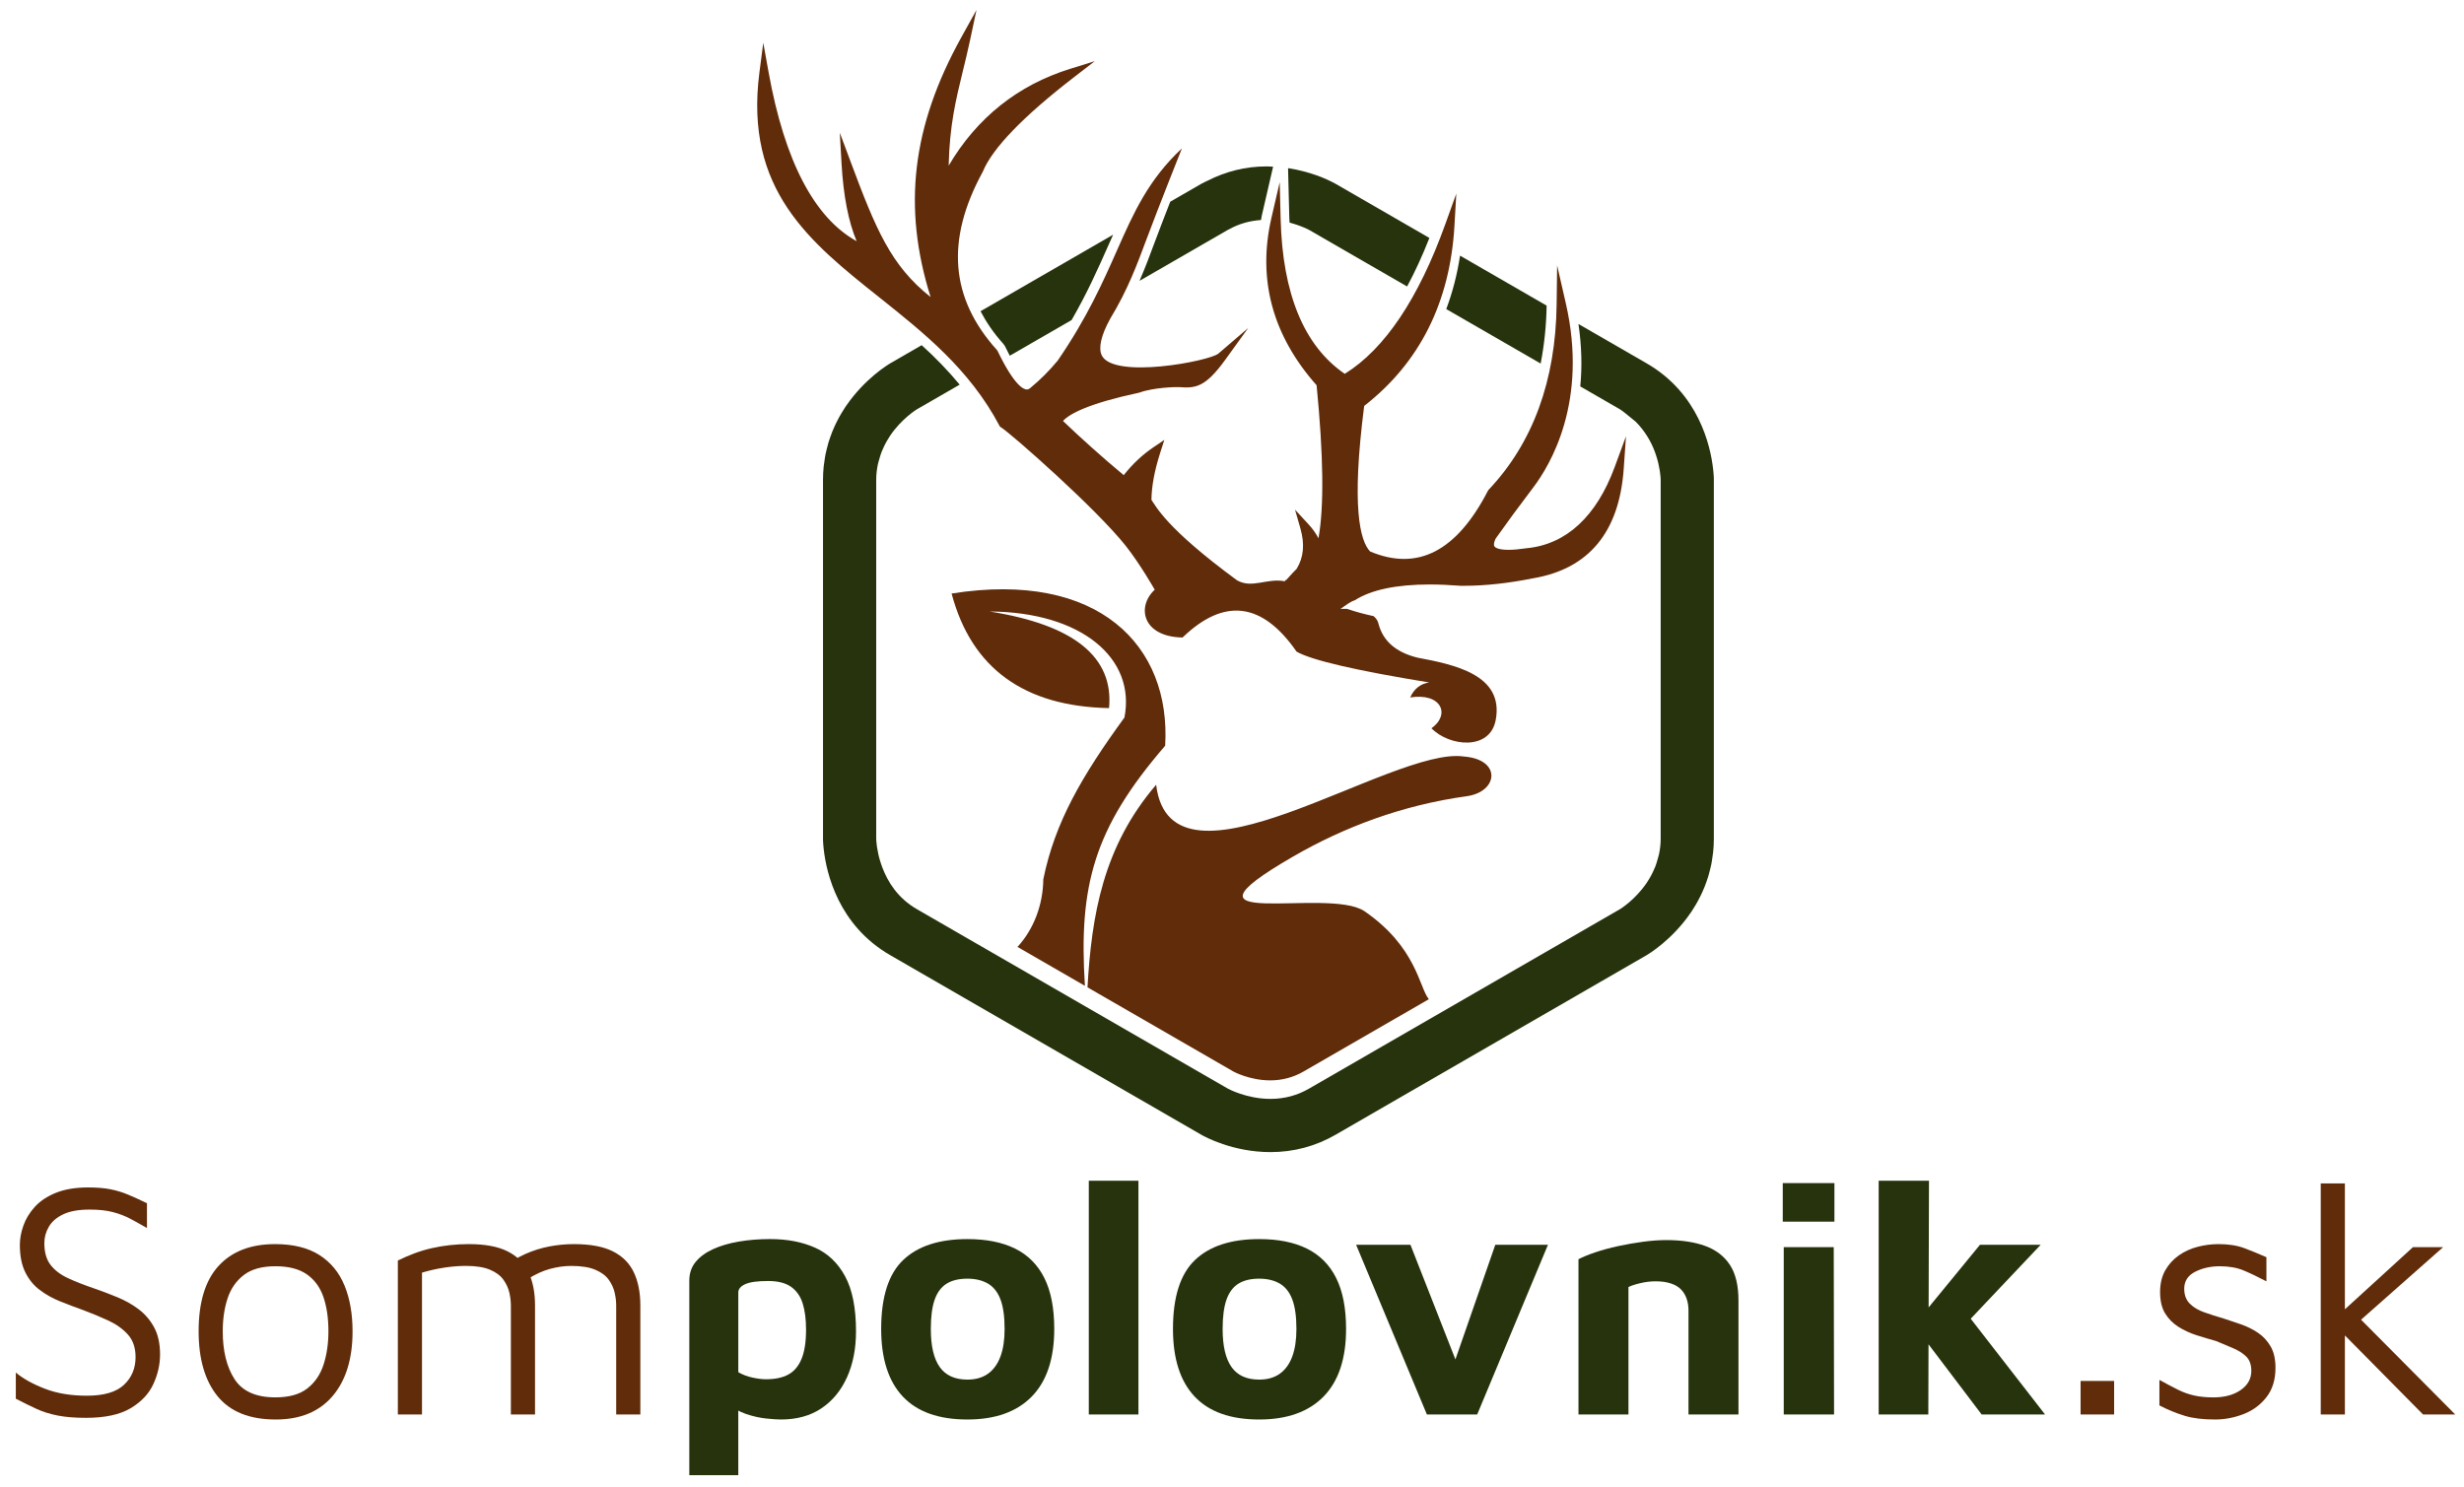 <?xml version="1.0" encoding="utf-8"?>
<!-- Generator: Adobe Illustrator 16.0.0, SVG Export Plug-In . SVG Version: 6.00 Build 0)  -->
<!DOCTYPE svg PUBLIC "-//W3C//DTD SVG 1.1//EN" "http://www.w3.org/Graphics/SVG/1.1/DTD/svg11.dtd">
<svg version="1.1" id="Vrstva_1" xmlns="http://www.w3.org/2000/svg" xmlns:xlink="http://www.w3.org/1999/xlink" x="0px" y="0px"
	 width="247.25px" height="149.25px" viewBox="0 0 247.25 149.25" enable-background="new 0 0 247.25 149.25" xml:space="preserve">
<g>
	<g>
		<path fill="#602C0A" d="M8.622,142.297c-1.122,0-2.076-0.078-2.861-0.235s-1.492-0.382-2.12-0.673
			c-0.628-0.291-1.313-0.627-2.053-1.01v-2.625c0.718,0.606,1.683,1.144,2.894,1.614c1.212,0.474,2.626,0.709,4.241,0.709
			c1.705,0,2.945-0.365,3.719-1.094c0.774-0.73,1.161-1.656,1.161-2.777c0-0.942-0.258-1.7-0.774-2.271
			c-0.517-0.573-1.179-1.044-1.986-1.413c-0.808-0.371-1.661-0.725-2.558-1.061c-0.763-0.27-1.52-0.556-2.271-0.859
			c-0.752-0.303-1.431-0.685-2.036-1.145c-0.606-0.458-1.089-1.053-1.448-1.784c-0.359-0.728-0.538-1.644-0.538-2.742
			c0-0.606,0.118-1.245,0.353-1.917c0.236-0.674,0.616-1.303,1.144-1.887c0.527-0.583,1.233-1.054,2.12-1.414
			c0.887-0.357,1.969-0.538,3.248-0.538c0.875,0,1.621,0.062,2.238,0.187c0.617,0.122,1.206,0.303,1.768,0.538
			c0.561,0.235,1.189,0.521,1.884,0.858v2.49c-0.583-0.338-1.139-0.646-1.666-0.926c-0.528-0.28-1.11-0.506-1.75-0.673
			c-0.639-0.169-1.418-0.252-2.339-0.252c-1.099,0-1.98,0.157-2.642,0.471c-0.662,0.313-1.144,0.729-1.447,1.245
			c-0.303,0.517-0.454,1.066-0.454,1.649c0,0.92,0.207,1.648,0.623,2.187c0.415,0.539,0.998,0.982,1.75,1.33
			c0.751,0.349,1.621,0.689,2.607,1.026c0.785,0.27,1.57,0.567,2.356,0.893c0.785,0.325,1.498,0.729,2.137,1.21
			c0.639,0.484,1.155,1.089,1.549,1.818c0.392,0.729,0.589,1.633,0.589,2.709c0,1.01-0.225,2.003-0.674,2.979
			c-0.449,0.976-1.211,1.784-2.288,2.423C12.021,141.979,10.529,142.297,8.622,142.297z"/>
		<path fill="#602C0A" d="M27.671,142.465c-2.625,0-4.573-0.779-5.84-2.339s-1.9-3.73-1.9-6.512c0-2.917,0.666-5.104,2.002-6.563
			c1.334-1.457,3.225-2.188,5.671-2.188c1.817,0,3.298,0.365,4.443,1.094c1.144,0.73,1.986,1.751,2.523,3.064
			c0.539,1.312,0.808,2.843,0.808,4.594c0,2.759-0.667,4.925-2.002,6.495C32.041,141.68,30.139,142.465,27.671,142.465z
			 M27.637,140.244c1.369,0,2.436-0.297,3.197-0.893c0.763-0.594,1.308-1.39,1.632-2.389c0.325-0.998,0.489-2.113,0.489-3.349
			c0-1.323-0.168-2.474-0.505-3.45c-0.337-0.976-0.892-1.732-1.667-2.271c-0.774-0.539-1.823-0.808-3.147-0.808
			c-1.346,0-2.401,0.292-3.164,0.875c-0.763,0.585-1.307,1.364-1.632,2.339c-0.325,0.977-0.488,2.082-0.488,3.316
			c0,1.975,0.392,3.573,1.178,4.795C24.317,139.633,25.686,140.244,27.637,140.244z"/>
		<path fill="#602C0A" d="M53.687,131.021v10.939h-2.423v-10.939c0-0.403-0.05-0.829-0.151-1.278
			c-0.101-0.448-0.298-0.88-0.589-1.296c-0.291-0.414-0.74-0.751-1.346-1.01c-0.606-0.258-1.414-0.387-2.423-0.387
			c-0.696,0-1.414,0.057-2.154,0.17c-0.74,0.111-1.492,0.279-2.255,0.504v14.236h-2.423v-15.449c0.539-0.269,1.094-0.51,1.667-0.723
			c0.572-0.213,1.155-0.388,1.75-0.522c0.595-0.134,1.2-0.235,1.817-0.302c0.617-0.067,1.24-0.102,1.868-0.102
			c1.638,0,2.94,0.24,3.905,0.725c0.964,0.482,1.665,1.184,2.104,2.104C53.469,128.611,53.687,129.722,53.687,131.021z
			 M50.49,127.186c0.741-0.561,1.493-1.01,2.255-1.346c0.763-0.336,1.554-0.585,2.373-0.742c0.819-0.156,1.644-0.235,2.474-0.235
			c1.637,0,2.939,0.241,3.904,0.726c0.964,0.481,1.667,1.183,2.104,2.104c0.437,0.92,0.656,2.03,0.656,3.33v10.939h-2.423v-10.939
			c0-0.404-0.051-0.829-0.152-1.278c-0.101-0.449-0.297-0.88-0.589-1.296c-0.292-0.415-0.74-0.751-1.346-1.01
			c-0.606-0.258-1.413-0.387-2.423-0.387c-0.695,0-1.413,0.102-2.154,0.303c-0.74,0.203-1.493,0.551-2.255,1.044L50.49,127.186z"/>
		<path fill="#26330C" d="M78.358,142.465c-0.337,0-0.831-0.033-1.481-0.1c-0.651-0.068-1.324-0.22-2.02-0.455
			c-0.695-0.236-1.29-0.602-1.784-1.094l1.01-1.582v8.818h-4.914v-19.521c0-0.74,0.213-1.368,0.639-1.885
			c0.426-0.516,1.01-0.942,1.75-1.279c0.74-0.338,1.599-0.59,2.575-0.757c0.977-0.168,2.025-0.253,3.147-0.253
			c1.706,0,3.203,0.285,4.494,0.859c1.29,0.57,2.299,1.529,3.028,2.877c0.729,1.346,1.094,3.187,1.094,5.52
			c0,1.75-0.302,3.293-0.908,4.627c-0.605,1.335-1.464,2.373-2.575,3.113S79.951,142.465,78.358,142.465z M76.877,138.426
			c0.897,0,1.638-0.154,2.221-0.471c0.583-0.314,1.026-0.835,1.33-1.564c0.303-0.729,0.455-1.711,0.455-2.945
			c0-1.032-0.113-1.906-0.337-2.625c-0.224-0.717-0.612-1.272-1.161-1.667c-0.55-0.391-1.318-0.589-2.306-0.589
			c-1.077,0-1.846,0.106-2.305,0.32c-0.46,0.214-0.69,0.488-0.69,0.826v8.008c0.426,0.248,0.897,0.428,1.413,0.539
			C76.014,138.371,76.474,138.426,76.877,138.426z"/>
		<path fill="#26330C" d="M97.071,142.465c-2.873,0-5.032-0.768-6.479-2.304c-1.447-1.538-2.171-3.798-2.171-6.782
			c0-3.207,0.735-5.514,2.205-6.916c1.469-1.402,3.617-2.104,6.445-2.104c1.907,0,3.506,0.319,4.796,0.959
			c1.29,0.639,2.266,1.621,2.928,2.945c0.662,1.323,0.994,3.029,0.994,5.115c0,2.984-0.752,5.244-2.255,6.782
			C102.029,141.695,99.875,142.465,97.071,142.465z M97.071,138.461c0.83,0,1.52-0.197,2.07-0.59
			c0.549-0.393,0.965-0.965,1.245-1.717c0.28-0.75,0.421-1.676,0.421-2.775c0-1.256-0.141-2.25-0.421-2.98
			c-0.28-0.729-0.701-1.256-1.262-1.581c-0.562-0.325-1.245-0.487-2.053-0.487c-0.853,0-1.548,0.168-2.087,0.504
			c-0.538,0.338-0.937,0.871-1.194,1.6c-0.258,0.729-0.387,1.711-0.387,2.945c0,1.705,0.296,2.979,0.892,3.82
			C94.889,138.039,95.814,138.461,97.071,138.461z"/>
		<path fill="#26330C" d="M114.236,141.961h-4.981v-23.459h4.981V141.961z"/>
		<path fill="#26330C" d="M126.353,142.465c-2.872,0-5.032-0.768-6.479-2.304c-1.447-1.538-2.171-3.798-2.171-6.782
			c0-3.207,0.735-5.514,2.205-6.916c1.469-1.402,3.617-2.104,6.445-2.104c1.907,0,3.506,0.319,4.796,0.959
			c1.29,0.639,2.266,1.621,2.928,2.945c0.662,1.323,0.994,3.029,0.994,5.115c0,2.984-0.753,5.244-2.255,6.782
			C131.311,141.695,129.157,142.465,126.353,142.465z M126.353,138.461c0.83,0,1.52-0.197,2.07-0.59
			c0.549-0.393,0.965-0.965,1.245-1.717c0.28-0.75,0.421-1.676,0.421-2.775c0-1.256-0.141-2.25-0.421-2.98
			c-0.281-0.729-0.701-1.256-1.262-1.581c-0.562-0.325-1.245-0.487-2.053-0.487c-0.853,0-1.549,0.168-2.087,0.504
			c-0.538,0.338-0.937,0.871-1.194,1.6c-0.258,0.729-0.387,1.711-0.387,2.945c0,1.705,0.296,2.979,0.892,3.82
			C124.17,138.039,125.095,138.461,126.353,138.461z"/>
		<path fill="#26330C" d="M143.181,141.961l-7.102-17.031h5.452l5.149,13.127l-1.211,0.033l4.577-13.16h5.284l-7.101,17.031H143.181
			z"/>
		<path fill="#26330C" d="M158.393,126.379c0.426-0.225,0.987-0.455,1.683-0.691c0.696-0.234,1.458-0.443,2.289-0.623
			c0.83-0.178,1.667-0.324,2.507-0.438c0.841-0.111,1.621-0.168,2.339-0.168c1.525,0,2.827,0.197,3.904,0.59
			c1.076,0.393,1.901,1.026,2.474,1.9c0.573,0.875,0.858,2.066,0.858,3.568v11.443h-5.015v-10.434c0-0.426-0.062-0.82-0.185-1.178
			c-0.124-0.359-0.309-0.668-0.556-0.926c-0.247-0.258-0.583-0.461-1.009-0.605c-0.427-0.146-0.942-0.221-1.547-0.221
			c-0.517,0-1.033,0.063-1.549,0.188c-0.517,0.122-0.908,0.252-1.178,0.387v12.789h-5.015L158.393,126.379L158.393,126.379z"/>
		<path fill="#26330C" d="M178.891,122.607v-3.869h5.183v3.869H178.891z M178.991,141.961v-16.795h5.015l0.033,16.795H178.991z"/>
		<polygon fill="#26330C" points="205.21,141.961 197.751,132.352 204.771,124.93 198.68,124.93 193.528,131.217 193.564,118.502 
			188.516,118.502 188.516,141.961 193.497,141.961 193.518,134.921 198.848,141.961 		"/>
		<path fill="#602C0A" d="M208.777,141.961v-3.365h3.365v3.365H208.777z"/>
		<path fill="#602C0A" d="M222.273,142.465c-1.212,0-2.227-0.121-3.046-0.371c-0.82-0.246-1.667-0.592-2.541-1.041v-2.559
			c0.694,0.382,1.312,0.707,1.851,0.977c0.539,0.269,1.088,0.466,1.648,0.588c0.561,0.125,1.201,0.187,1.92,0.187
			c1.121,0,2.036-0.247,2.742-0.741c0.707-0.493,1.061-1.133,1.061-1.918c0-0.628-0.174-1.111-0.521-1.447s-0.791-0.617-1.33-0.842
			c-0.538-0.223-1.1-0.459-1.682-0.707c-0.652-0.18-1.309-0.375-1.97-0.588c-0.661-0.214-1.268-0.495-1.817-0.842
			c-0.551-0.349-0.992-0.796-1.33-1.346c-0.336-0.549-0.504-1.264-0.504-2.139c0-0.852,0.174-1.58,0.521-2.188
			c0.348-0.605,0.802-1.104,1.363-1.496c0.561-0.393,1.189-0.68,1.885-0.859c0.694-0.179,1.392-0.27,2.087-0.27
			c1.011,0,1.872,0.135,2.591,0.403c0.718,0.271,1.459,0.573,2.222,0.909v2.424c-0.853-0.447-1.615-0.813-2.289-1.094
			c-0.673-0.279-1.47-0.42-2.39-0.42s-1.744,0.184-2.473,0.555c-0.73,0.371-1.096,0.938-1.096,1.7c0,0.628,0.186,1.126,0.557,1.497
			c0.369,0.371,0.858,0.663,1.464,0.875c0.606,0.213,1.257,0.422,1.952,0.623c0.561,0.181,1.145,0.375,1.75,0.589
			s1.167,0.493,1.684,0.842c0.516,0.347,0.936,0.802,1.262,1.362c0.325,0.561,0.488,1.278,0.488,2.154
			c0,1.189-0.303,2.172-0.908,2.945s-1.375,1.341-2.307,1.699S223.237,142.465,222.273,142.465z"/>
		<path fill="#602C0A" d="M235.298,141.961h-2.423v-23.189h2.423V141.961z M235.971,131.492l10.4,10.469h-3.23l-8.818-8.92
			L235.971,131.492z M234.76,131.898l7.371-6.732h3.027l-9.86,8.717L234.76,131.898z"/>
	</g>
	<g>
		<path fill="#602C0A" d="M162.025,46.873c-1.822,4.953-4.865,7.77-8.825,8.147c-0.716,0.107-1.334,0.163-1.835,0.163
			c-1.109,0-1.36-0.27-1.41-0.352c-0.094-0.154-0.035-0.453,0.133-0.788c1.115-1.572,2.344-3.243,3.757-5.106
			c1.736-2.284,5.53-8.658,3.278-18.488l-0.874-3.815l-0.049,3.915c-0.096,7.661-2.39,13.917-6.816,18.597l-0.076,0.107
			c-3.128,6.068-7.049,8.104-11.823,6.095c-1.011-1.051-1.9-4.461-0.596-14.609c5.571-4.335,8.619-10.419,9.059-18.086l0.185-3.221
			l-1.092,3.036c-2.698,7.504-6.094,12.566-10.101,15.051c-4.082-2.794-6.247-8.024-6.435-15.556l-0.092-3.689l-0.831,3.596
			c-1.421,6.155,0.103,11.805,4.533,16.794c0.694,7.053,0.756,12.203,0.188,15.358c-0.249-0.485-0.59-0.961-1.02-1.426l-1.334-1.444
			l0.542,1.89c0.449,1.569,0.326,2.894-0.378,4.048c-0.156,0.161-0.632,0.635-1.051,1.125c-0.013-0.007-0.026-0.014-0.039-0.021
			c-0.039,0.042-0.063,0.102-0.104,0.142c-1.803-0.34-3.285,0.771-4.796-0.1c-7.169-5.261-8.15-7.477-8.583-8.067
			c0.014-1.359,0.31-2.951,0.881-4.732l0.413-1.288l-1.12,0.758c-1.089,0.737-2.081,1.671-2.953,2.782
			c-2.175-1.817-4.222-3.645-6.096-5.44c0.678-0.741,2.6-1.76,7.652-2.843c1.47-0.534,3.729-0.574,4.014-0.554
			c1.616,0.118,2.598,0.047,4.611-2.738l2.308-3.193l-2.991,2.564c-0.889,0.762-10.56,2.609-11.708,0.167
			c-0.34-0.724-0.079-1.984,0.865-3.686c1.731-2.845,2.694-5.435,3.625-7.939c1.084-2.917,3.556-9.131,3.556-9.131
			c-3.378,3.155-4.833,6.441-6.519,10.246c-1.395,3.148-2.974,6.716-5.939,11.045c-0.835,1.007-1.738,1.913-2.707,2.713
			c-0.134,0.126-0.263,0.188-0.395,0.188c-0.323,0-1.254-0.375-2.928-3.853l-0.074-0.11c-4.688-5.203-5.16-11.038-1.422-17.882
			c0.963-2.357,4.052-5.559,9.182-9.515l2.065-1.592l-2.49,0.776c-5.245,1.637-9.334,4.899-12.176,9.711
			c0.092-4.047,0.717-6.6,1.425-9.5c0.236-0.964,0.479-1.958,0.712-3.049L97.985,1l-1.522,2.747
			c-4.949,8.931-5.92,17.031-3.082,26.066c-4.005-3.174-5.511-6.843-8.031-13.598l-1.079-2.89l0.174,3.08
			c0.183,3.234,0.691,5.85,1.516,7.803c-4.26-2.359-7.229-8.05-8.835-16.947L76.591,4.29l-0.388,2.994
			c-1.523,11.769,5.052,17.003,12.011,22.544c4.462,3.552,9.076,7.226,12.067,12.883l0.059,0.11l0.105,0.067
			c1.069,0.675,9.564,8.164,12.516,11.893c1.446,1.827,2.91,4.403,2.91,4.403c-1.839,1.696-1.246,4.726,2.792,4.798
			c4.179-4.024,7.993-3.551,11.444,1.419c1.498,0.858,5.934,1.89,13.306,3.093c-0.878,0.13-1.513,0.632-1.907,1.504
			c3.123-0.493,4.074,1.71,2.134,3.094c1.785,1.835,5.86,2.258,6.444-0.814c0.873-4.582-4.201-5.584-7.852-6.276
			c-2.15-0.529-3.451-1.661-3.905-3.394c-0.063-0.306-0.238-0.558-0.493-0.771c-0.917-0.197-1.806-0.434-2.657-0.727
			c-0.206-0.009-0.444-0.002-0.666-0.003c0.481-0.333,1.02-0.732,1.341-0.826l0.118-0.053c1.647-1.04,4.167-1.568,7.49-1.568
			c0.948,0,1.977,0.043,3.09,0.13l0.342,0.001c2.13,0,4.472-0.253,6.947-0.753c5.586-0.942,8.645-4.633,9.092-10.972l0.231-3.283
			L162.025,46.873z"/>
		<path fill="#602C0A" d="M116.918,74.845c0.605-10.012-6.654-17.623-21.431-15.276c1.998,7.496,7.265,11.329,15.801,11.5
			c0.484-5.121-3.511-8.353-11.986-9.696c9.206,0.047,14.696,4.69,13.53,10.64c-4.262,5.861-6.975,10.498-8.142,16.242
			c-0.025,2.489-0.925,4.981-2.593,6.78l6.768,3.907C108.231,88.931,109.73,83.165,116.918,74.845z"/>
		<path fill="#602C0A" d="M127.457,108.429L127.457,108.429c1.201,0,2.33-0.3,3.355-0.893l12.565-7.253
			c-0.002-0.002-0.004-0.006-0.006-0.008c-0.959-1.157-1.228-5.233-6.448-8.819c-3.642-2.502-20.533,2.226-7.131-5.511
			c5.03-2.905,10.899-5.141,17.371-6.032c3.197-0.44,3.536-3.696-0.271-3.986c-7.161-1.059-29.397,15.098-30.88,2.835
			c-5.319,6.198-6.479,13.114-6.888,20.329l14.628,8.443C123.754,107.538,125.378,108.429,127.457,108.429z"/>
		<g>
			<path fill="#26330C" d="M145.126,31.02l2.558,1.477l0-0.001l6.913,3.991c0.357-1.835,0.566-3.768,0.6-5.814l-8.688-5.016
				C146.22,27.551,145.756,29.337,145.126,31.02z"/>
			<path fill="#26330C" d="M100.823,34.711c0.181,0.373,0.346,0.693,0.504,0.99l6.203-3.581c1.566-2.718,2.647-5.144,3.626-7.354
				c0.182-0.411,0.361-0.813,0.54-1.212l-13.305,7.682c0.584,1.109,1.317,2.197,2.275,3.26L100.823,34.711z"/>
			<path fill="#26330C" d="M117.43,20.244c-0.585,1.498-1.175,3.027-1.576,4.105c-0.464,1.25-0.938,2.522-1.509,3.838l6.195-3.577
				l2.671-1.542c0.042-0.024,0.086-0.04,0.129-0.063c0.989-0.548,2.063-0.848,3.196-0.925c0.029-0.142,0.042-0.28,0.074-0.422
				l1.138-4.928c-0.221-0.011-0.437-0.029-0.665-0.029h0l0,0c-2.102,0-4.085,0.502-5.924,1.441
				c-0.205,0.104-0.416,0.189-0.616,0.305L117.43,20.244z"/>
			<path fill="#26330C" d="M129.378,21.938c0.003,0.143,0.021,0.268,0.026,0.409c1.179,0.303,1.949,0.722,1.949,0.722l4.927,2.845
				l4.916,2.838c0.788-1.458,1.532-3.089,2.236-4.871l-9.41-5.433c-0.038-0.022-0.116-0.066-0.231-0.126
				c-0.615-0.323-2.287-1.102-4.54-1.447L129.378,21.938z"/>
			<path fill="#26330C" d="M171.976,48.026c-0.001-0.033-0.003-0.078-0.005-0.125c-0.002-0.038-0.003-0.07-0.006-0.116
				c-0.004-0.071-0.01-0.154-0.017-0.244c-0.003-0.033-0.005-0.062-0.008-0.097c-0.009-0.109-0.022-0.229-0.036-0.36
				c-0.002-0.02-0.005-0.04-0.007-0.06c-0.265-2.29-1.438-7.541-6.661-10.556l-6.845-3.952c0.337,2.292,0.367,4.388,0.181,6.265
				l3.997,2.307c0.156,0.091,0.271,0.204,0.416,0.3l1.154,0.939c0.922,0.929,1.526,1.979,1.888,2.939
				c0.041,0.109,0.08,0.216,0.115,0.322c0.093,0.276,0.176,0.547,0.237,0.794c0.021,0.083,0.033,0.156,0.051,0.235
				c0.043,0.199,0.081,0.388,0.108,0.556c0.01,0.063,0.022,0.13,0.03,0.188c0.027,0.192,0.045,0.362,0.056,0.488
				c0.003,0.036,0.005,0.068,0.007,0.097c0.005,0.09,0.01,0.18,0.01,0.196v36.043c0,0.533-0.063,1.028-0.157,1.501
				c-0.034,0.169-0.086,0.323-0.13,0.484c-0.078,0.288-0.16,0.571-0.265,0.835c-0.072,0.18-0.151,0.35-0.232,0.518
				c-0.103,0.214-0.21,0.42-0.325,0.615c-0.099,0.167-0.198,0.331-0.303,0.484c-1.142,1.669-2.571,2.563-2.661,2.618l-31.215,18.019
				c-1.183,0.686-2.485,1.03-3.871,1.03c-2.399,0-4.271-1.028-4.273-1.03L91.996,91.242c-1.917-1.107-2.921-2.753-3.458-4.179
				c-0.041-0.109-0.08-0.216-0.116-0.322c-0.092-0.275-0.175-0.546-0.236-0.793c-0.021-0.085-0.035-0.16-0.053-0.242
				c-0.042-0.196-0.08-0.382-0.106-0.547c-0.01-0.064-0.023-0.133-0.031-0.192c-0.027-0.191-0.045-0.36-0.056-0.486
				c-0.002-0.038-0.005-0.071-0.007-0.102c-0.005-0.088-0.01-0.178-0.01-0.194V48.143c0-0.533,0.063-1.028,0.157-1.502
				c0.034-0.169,0.087-0.323,0.13-0.484c0.078-0.287,0.161-0.57,0.265-0.833c0.072-0.18,0.15-0.351,0.232-0.52
				c0.103-0.212,0.209-0.419,0.324-0.613c0.099-0.167,0.199-0.333,0.304-0.487c1.141-1.668,2.57-2.562,2.66-2.617l4.303-2.483
				c-1.189-1.435-2.47-2.746-3.813-3.959l-3.158,1.823c-0.165,0.095-2.527,1.504-4.411,4.25c-0.039,0.056-0.077,0.109-0.114,0.166
				c-0.128,0.193-0.251,0.395-0.374,0.6c-0.059,0.1-0.118,0.199-0.175,0.301c-0.104,0.186-0.204,0.377-0.302,0.573
				c-0.069,0.138-0.135,0.278-0.2,0.42c-0.083,0.182-0.163,0.365-0.239,0.555c-0.069,0.172-0.132,0.35-0.195,0.528
				c-0.063,0.178-0.125,0.355-0.181,0.541c-0.063,0.209-0.116,0.427-0.17,0.646c-0.042,0.17-0.086,0.337-0.122,0.513
				c-0.053,0.261-0.09,0.534-0.127,0.808c-0.02,0.148-0.047,0.29-0.063,0.441c-0.044,0.432-0.069,0.875-0.069,1.334v0v36.043
				c0,0.018,0,0.058,0.002,0.118c0.001,0.033,0.003,0.079,0.005,0.126c0.001,0.038,0.003,0.069,0.005,0.115
				c0.004,0.071,0.01,0.155,0.018,0.245c0.002,0.032,0.004,0.061,0.007,0.095c0.009,0.11,0.022,0.229,0.037,0.361
				c0.002,0.02,0.004,0.039,0.007,0.059c0.265,2.289,1.437,7.541,6.661,10.557l31.214,18.021c0.31,0.18,3.132,1.744,6.941,1.746
				c2.334,0,4.535-0.589,6.54-1.746l31.213-18.021c0.165-0.095,2.528-1.504,4.412-4.25c0.037-0.056,0.076-0.109,0.113-0.166
				c0.128-0.192,0.251-0.394,0.373-0.599c0.061-0.1,0.119-0.2,0.177-0.303c0.104-0.186,0.204-0.377,0.302-0.574
				c0.068-0.137,0.135-0.276,0.199-0.418c0.082-0.182,0.162-0.366,0.238-0.556c0.069-0.173,0.133-0.351,0.196-0.53
				c0.062-0.178,0.124-0.355,0.18-0.539c0.063-0.209,0.116-0.427,0.17-0.645c0.042-0.171,0.087-0.339,0.122-0.516
				c0.053-0.26,0.09-0.531,0.127-0.803c0.021-0.149,0.048-0.292,0.063-0.445c0.044-0.431,0.069-0.875,0.069-1.334V48.144v0
				C171.979,48.126,171.978,48.085,171.976,48.026z"/>
		</g>
	</g>
</g>
</svg>
